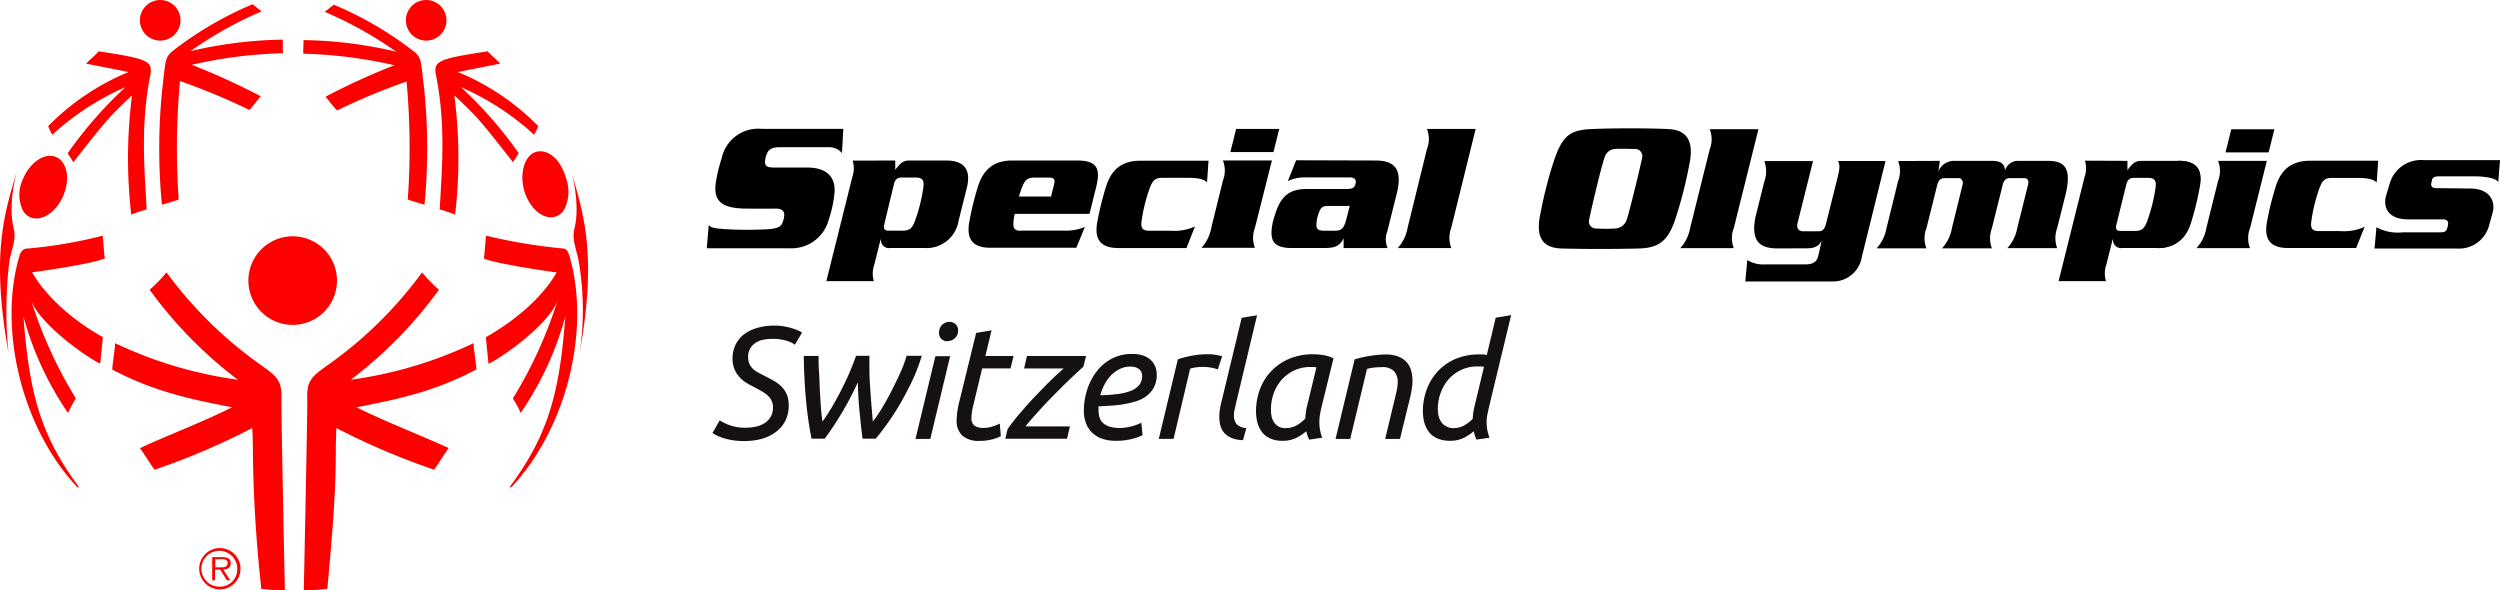 <svg xmlns="http://www.w3.org/2000/svg" width="324" height="76.51" viewBox="0 0 324 76.51"><g id="soswi-logo-svg" transform="translate(-21.112 -22.12)"><path id="Path_170" data-name="Path 170" d="M25.876,57.021c1.439.615,3.351-.637,4.273-2.789s.51-4.4-.93-5.015-3.343.63-4.266,2.789a4.723,4.723,0,0,0-.037,4.138,2.084,2.084,0,0,0,.96.877Z" transform="translate(-0.838 -6.744)" fill="red"></path><path id="Path_171" data-name="Path 171" d="M47.924,27.383A2.631,2.631,0,1,0,45.3,24.759,2.631,2.631,0,0,0,47.924,27.383Z" transform="translate(-6.055 0)" fill="red"></path><path id="Path_172" data-name="Path 172" d="M49.045,33.728a76.255,76.255,0,0,0-.06,15.106s2.174-.63,2.174-.682a95.13,95.13,0,0,1,.172-15.345,84.314,84.314,0,0,1,9,3.748c.525-.57.96-1.192,1.462-1.777A90.221,90.221,0,0,0,52.853,30.7a59.351,59.351,0,0,1,11.815-1.5s-.045-1.769,0-1.762a55.407,55.407,0,0,0-11.995,1.5,49.724,49.724,0,0,1,9.251-5.165c-.225-.135-1.177-.922-1.177-.922a45.355,45.355,0,0,0-10.563,6.215C49.359,29.882,49.464,30.294,49.045,33.728Z" transform="translate(-6.891 -0.183)" fill="red"></path><path id="Path_173" data-name="Path 173" d="M29.972,41.808a34.3,34.3,0,0,1,9.491-6.177,53.368,53.368,0,0,0-7.5,8.576c.262.367.465.75.75,1.147,4.385-5.57,4.558-5.795,7.594-8.651a63.951,63.951,0,0,0-.1,15.45,18.306,18.306,0,0,1,1.994-.667c-.262-5.06-.825-10.915.472-17.385.337-1.874-.307-2.129-6.679-3.111-.42.472-.7.69-1.657,1.589l5.525,1.095A31.486,31.486,0,0,0,29.44,40.683,8.622,8.622,0,0,0,29.972,41.808Z" transform="translate(-2.085 -2.221)" fill="red"></path><path id="Path_174" data-name="Path 174" d="M93.911,27.383a2.631,2.631,0,1,0-2.631-2.624A2.631,2.631,0,0,0,93.911,27.383Z" transform="translate(-17.566 0)" fill="red"></path><path id="Path_175" data-name="Path 175" d="M73.538,29.282a59.26,59.26,0,0,1,11.815,1.5,85.188,85.188,0,0,0-8.928,4.078c.495.585.93,1.207,1.5,1.777a83,83,0,0,1,9-3.748,94.312,94.312,0,0,1,.157,15.285c0,.052,2.167.682,2.167.682a76.308,76.308,0,0,0-.052-15.106c-.42-3.433-.322-3.846-1.132-4.6a45.3,45.3,0,0,0-10.57-6.215s-.945.75-1.177.922a50,50,0,0,1,9.258,5.165,55.175,55.175,0,0,0-11.995-1.5C73.583,27.483,73.516,29.282,73.538,29.282Z" transform="translate(-13.123 -0.205)" fill="red"></path><path id="Path_176" data-name="Path 176" d="M96.463,34.1c1.3,6.47.75,12.324.48,17.385a18.862,18.862,0,0,1,1.994.667,62.736,62.736,0,0,0-.1-15.45c3.044,2.856,3.216,3.081,7.6,8.651.27-.367.472-.75.75-1.147a52.986,52.986,0,0,0-7.5-8.576,34.3,34.3,0,0,1,9.491,6.177,8.623,8.623,0,0,0,.532-1.124,31.388,31.388,0,0,0-10.42-7.009l5.517-1.094c-.952-.9-1.237-1.117-1.649-1.589C96.771,31.972,96.1,32.227,96.463,34.1Z" transform="translate(-18.844 -2.221)" fill="red"></path><path id="Path_177" data-name="Path 177" d="M22.88,59.056c-.81-3.216.48-7.564.457-7.5-1.672,5.66-3.418,10.818-1.124,23.652a54.553,54.553,0,0,1,.1-11.77C22.527,61.957,23.277,60.608,22.88,59.056Z" transform="translate(0 -7.37)" fill="red"></path><path id="Path_178" data-name="Path 178" d="M34.895,62.87a58.721,58.721,0,0,1-9.746,1.664c-.862,0-1.042,1.012-1.139,1.372-2.549,9.258.412,21.942,7.706,29.649,0,0,.1-.157.09-.172-4.933-6.664-6.387-11.995-7.159-22.062a40.991,40.991,0,0,0,5.787,12.527,13.165,13.165,0,0,1,1.012-1.889A56.179,56.179,0,0,1,25.6,71.086c.877,2.954,6.814,7.294,9,8.366l.345-3.441c-.225-.12-6.162-3.246-9.183-8.4.06,0,7.654-1.027,9.438-1.8C35.067,64.947,34.962,62.855,34.895,62.87Z" transform="translate(-0.5 -10.201)" fill="red"></path><path id="Path_179" data-name="Path 179" d="M115.1,64.534a70.52,70.52,0,0,1-10.03-1.664c-.067,0-.172,2.077-.307,2.961,1.784.75,9.378,1.792,9.438,1.8-3,5.15-9,8.246-9.183,8.4l.345,3.441c2.189-1.072,8.126-5.413,9-8.366a56.832,56.832,0,0,1-5.84,12.857,13.162,13.162,0,0,1,1.012,1.874,41.231,41.231,0,0,0,5.787-12.527c-.75,10.053-2.249,15.4-7.167,22.062a.944.944,0,0,0,.1.172c7.294-7.706,10.255-20.391,7.706-29.649C115.855,65.546,115.675,64.572,115.1,64.534Z" transform="translate(-20.941 -10.202)" fill="red"></path><path id="Path_180" data-name="Path 180" d="M111.713,53.557c.75,2.249,2.5,3.651,3.981,3.179a2.039,2.039,0,0,0,1.05-.75,5.04,5.04,0,0,0,.367-4.123c-.75-2.7-2.5-3.966-3.988-3.486S111,51.315,111.713,53.557Z" transform="translate(-22.608 -6.548)" fill="red"></path><path id="Path_181" data-name="Path 181" d="M119.82,51.58c0-.082,1.267,4.266.457,7.5-.39,1.552.33,2.9.57,4.4a37.543,37.543,0,0,1,.1,11.77C123.238,62.39,121.454,57.24,119.82,51.58Z" transform="translate(-24.711 -7.375)" fill="red"></path><path id="Path_182" data-name="Path 182" d="M75.525,68.687a5.742,5.742,0,1,0-1.679,4.073,5.757,5.757,0,0,0,1.679-4.073Z" transform="translate(-10.739 -10.217)" fill="red"></path><path id="Path_183" data-name="Path 183" d="M95.647,78.378a53.974,53.974,0,0,1-15.923,4.745A55.609,55.609,0,0,0,91.149,71.459,18.148,18.148,0,0,1,88.96,69.21a52.7,52.7,0,0,1-12.4,12.137c-1.454,1.065-1.9,1.417-2.316,2.429a6.163,6.163,0,0,0-.157,1.9c0,2.849-.45,24.619-.457,24.739a29.243,29.243,0,0,0,3.051-.187c.9-9.686,1.087-13.494,1.1-17.849,0-1.574.075-2.849.075-3A91.576,91.576,0,0,0,90.52,94.781c.247-.307,1.844-2.834,1.9-2.8-3.981-1.814-8.021-3.336-11.95-5.285,5.9-1.147,10.255-2.137,15.518-4.9C96.075,81.8,95.55,78.423,95.647,78.378Z" transform="translate(-13.148 -11.789)" fill="red"></path><path id="Path_184" data-name="Path 184" d="M62.45,85.672a6.365,6.365,0,0,0-.172-1.9c-.412-1.012-.855-1.364-2.309-2.429A53.227,53.227,0,0,1,47.554,69.21a18.149,18.149,0,0,1-2.189,2.249A55.414,55.414,0,0,0,56.8,83.124a53.975,53.975,0,0,1-15.923-4.745c.1.045-.427,3.381-.345,3.433,5.248,2.744,9.618,3.748,15.518,4.88-3.9,1.949-7.969,3.471-11.95,5.293.06,0,1.657,2.5,1.9,2.8a91.255,91.255,0,0,0,12.669-5.405c0,.142.075,1.417.075,3a177.816,177.816,0,0,0,1.1,17.849,29.056,29.056,0,0,0,3.051.187C62.884,110.284,62.427,88.544,62.45,85.672Z" transform="translate(-4.861 -11.789)" fill="red"></path><path id="Path_185" data-name="Path 185" d="M60.2,119.235c0-.5-.27-.795-1.057-.795H57.8v3h.367v-1.379h.675l.855,1.379h.435l-.9-1.379C59.757,120.037,60.2,119.819,60.2,119.235Zm-1.447.525H58.2V118.7h.855c.367,0,.75.06.75.525-.03.607-.652.532-1.1.532Z" transform="translate(-9.185 -24.113)" fill="red"></path><path id="Path_186" data-name="Path 186" d="M58.234,116.87a2.676,2.676,0,1,0,2.669,2.669,2.676,2.676,0,0,0-2.669-2.669Zm0,5a2.324,2.324,0,1,1,2.249-2.331,2.249,2.249,0,0,1-2.249,2.331Z" transform="translate(-8.621 -23.72)" fill="red"></path><path id="Path_187" data-name="Path 187" d="M216.5,57.824c-.075.75.1,1.154,1.012,1.154h2.774a6.357,6.357,0,0,0,3.149-.555l-1.1,2.8h-8.786c-2.609,0-3.171-1.379-2.744-3.516a37.9,37.9,0,0,1,1.049-4.266c.645-2.2,1.912-3.538,4.5-3.538h8.838L225,52.719c-.337-.412-1.155-.6-2.526-.6H219.24c-.922,0-1.237.292-1.6,1.154a21.49,21.49,0,0,0-1.139,4.55Z" transform="translate(-47.456 -6.955)"></path><path id="Path_188" data-name="Path 188" d="M172.9,49.87v1.207c.622-.825,1-1.207,1.8-1.207h4.79c2.6,0,3.2,1.447,2.691,3.523l-1.072,4.281a4.206,4.206,0,0,1-4.438,3.538h-4.43a1.035,1.035,0,0,1-1.192-1.109H171l-.817,3.276a3.4,3.4,0,0,0-.053,2.122H163.97l3.366-13.494a3.441,3.441,0,0,0,.045-2.122Zm-.847,9.093h1.777c.915,0,1.229-.292,1.589-1.162a21.3,21.3,0,0,0,1.139-4.565c.082-.75-.1-1.162-1.012-1.162h-1.807c-.555,0-.855.24-1.012.862L171.489,58.1c-.157.63,0,.862.57.862Z" transform="translate(-35.764 -6.947)"></path><path id="Path_189" data-name="Path 189" d="M202.758,49.87h-8.733c-2.451.075-3.666,1.4-4.3,3.531a36.271,36.271,0,0,0-1.042,4.266c-.412,2.077.112,3.433,2.519,3.508h11.32l1.109-2.7a6.177,6.177,0,0,1-2.7.48h-5.465a3.381,3.381,0,0,1-.487,0c-.547-.112-.667-.48-.6-1.117a6.126,6.126,0,0,1,.165-1.05h9.686l.862-3.478C205.682,50.957,205.232,49.9,202.758,49.87ZM199.632,53l-.382,1.537H195.09a11.874,11.874,0,0,1,.442-1.3c.352-.862.667-1.154,1.582-1.154h1.927C199.67,52.089,199.79,52.351,199.632,53Z" transform="translate(-41.919 -6.947)"></path><path id="Path_190" data-name="Path 190" d="M231.6,51.1a3.545,3.545,0,0,0,0-2.6h6.35l-2.2,8.718a3.628,3.628,0,0,0,0,2.6H228.82a5.2,5.2,0,0,0,1.274-2.6Zm7.3-6.694-.75,3h-5.585l.75-3Z" transform="translate(-51.998 -5.58)"></path><path id="Path_191" data-name="Path 191" d="M254.418,49.86c2.414,0,3.546,1.057,2.751,4.266l-1.237,4.94a2.8,2.8,0,0,0,.045,2.137h-5.7V59.95c-.54,1.012-1.079,1.252-2.624,1.252h-4.041c-2.556,0-3-1.027-2.5-3.418l.2-.675c.7-2.354,1.649-3.561,4.206-3.561H250.7c.795,0,1.012-.195,1.139-.75s-.3-.75-.75-.75h-5.66a5.127,5.127,0,0,0-2.384.48l1.079-2.7Zm-3.508,5.885h-2.354c-.877,0-1.169,0-1.5.922a4.5,4.5,0,0,0-.292,1.259c-.068.75.1,1.012.967,1.035h1.327c.892,0,1.244-.165,1.6-1.6l.367-1.454.053-.232a.21.21,0,0,1-.172.075Z" transform="translate(-55.032 -6.937)"></path><path id="Path_192" data-name="Path 192" d="M266.536,47.011a3.506,3.506,0,0,0,0-2.6h6.312l-3.163,12.812a3.748,3.748,0,0,0,0,2.624H262.75a5.248,5.248,0,0,0,1.274-2.6Z" transform="translate(-60.492 -5.58)"></path><path id="Path_193" data-name="Path 193" d="M143.555,56.844c.247.382.75.45,2.249.562a50,50,0,0,0,5.413,0c1.154-.09,1.679-.27,1.889-.847a3,3,0,0,0,.217-.795c.1-.592-.172-1.035-1.095-1.035,0,0-.937.037-3.951,0s-4.176-.96-3.8-3.4a19.934,19.934,0,0,1,.75-3.111,4.842,4.842,0,0,1,5.188-3.823h10.578l-.172,3.134a2.316,2.316,0,0,0-1.957-.75h-6.147c-.915,0-1.387.262-1.612.817a3.059,3.059,0,0,0-.262,1.065c0,.585.315.75,1.237.75h4.213c3.621,0,3.651,2.421,3.553,3.358a16.253,16.253,0,0,1-.75,3.441,4.993,4.993,0,0,1-5.03,3.666H143.3Z" transform="translate(-30.589 -5.578)"></path><path id="Path_194" data-name="Path 194" d="M396.789,49.91c2.609,0,3.171,1.379,2.744,3.516a38.674,38.674,0,0,1-1.035,4.266c-.652,2.2-1.919,3.538-4.5,3.538" transform="translate(-93.35 -6.957)"></path><path id="Path_195" data-name="Path 195" d="M418.723,57.864c-.082.75.09,1.162,1.012,1.162H422.5a6.357,6.357,0,0,0,3.149-.555l-1.1,2.751h-8.794c-2.594,0-3.156-1.379-2.736-3.516a36.712,36.712,0,0,1,1.049-4.266c.637-2.189,1.912-3.531,4.5-3.531H427.4l-.187,2.834c-.33-.412-1.147-.607-2.526-.607h-3.246c-.907,0-1.222.292-1.582,1.154A21.162,21.162,0,0,0,418.723,57.864Z" transform="translate(-98.08 -6.957)"></path><path id="Path_196" data-name="Path 196" d="M385.921,49.922v1.2c.615-.817,1-1.2,1.792-1.2h4.8c2.6,0,3.2,1.447,2.684,3.516l-1.065,4.281a4.205,4.205,0,0,1-4.43,3.5h-4.453a1.034,1.034,0,0,1-1.192-1.109H384l-.817,3.283a3.418,3.418,0,0,0-.045,2.114H377l3.366-13.494a3.306,3.306,0,0,0,.045-2.114Zm-.847,9.086h1.777c.915,0,1.229-.292,1.589-1.154a21.383,21.383,0,0,0,1.139-4.573c.083-.75-.1-1.154-1.012-1.154h-1.784c-.555,0-.855.24-1.012.87L384.5,58.154c-.157.63,0,.855.57.855Z" transform="translate(-89.094 -6.955)"></path><path id="Path_197" data-name="Path 197" d="M315.416,47.061a3.545,3.545,0,0,0,0-2.6h6.312l-3.193,12.812a3.545,3.545,0,0,0,0,2.6H311.6a5.247,5.247,0,0,0,1.274-2.6Z" transform="translate(-72.722 -5.593)"></path><path id="Path_198" data-name="Path 198" d="M326.918,61.28c-2.691,0-3.276-1.5-2.751-4.116l1.139-4.55a3.876,3.876,0,0,0,0-2.654h6.312L329.6,58.049c-.12.5.068,1.012.69,1.012h2.092c.487,0,.75-.315.915-.96l1.5-6c.352-1.424.262-1.634.075-2.144h6.14l-3.059,12.384a3.793,3.793,0,0,1-3.958,3.224H322.84l.255-2.774a3.891,3.891,0,0,0,2.316.562H330.7c1.087,0,1.447-.51,1.582-1.042l.45-1.994h0c-.442.75-.96.96-2.077.96Z" transform="translate(-75.536 -6.97)"></path><path id="Path_199" data-name="Path 199" d="M353.741,49.93l-.2,1.372h0a2.2,2.2,0,0,1,1.852-1.372h5.083c1.372,0,1.619.532,1.709,1.229h0a1.762,1.762,0,0,1,1.582-1.229h3.906c1.874,0,3.306.525,2.339,4.43l-1.072,4.281a3.747,3.747,0,0,0,0,2.6h-6.455a5.322,5.322,0,0,0,1.282-2.6l1.409-5.66c.15-.607-.195-.817-.495-.817H362.8c-.435,0-.75.24-.907.817l-1.417,5.682a3.747,3.747,0,0,0,0,2.6h-6.455a5.247,5.247,0,0,0,1.274-2.6l1.394-5.682c.1-.27-.082-.817-.487-.817h-1.882c-.435,0-.75.24-.907.817L352,58.663a3.5,3.5,0,0,0,0,2.6H345.54a5.247,5.247,0,0,0,1.282-2.6l1.5-6.11a3.545,3.545,0,0,0,0-2.6Z" transform="translate(-81.218 -6.962)"></path><path id="Path_200" data-name="Path 200" d="M403.636,51.162a3.545,3.545,0,0,0,0-2.6h6.32l-2.174,8.711a3.546,3.546,0,0,0,0,2.6H400.84a5.142,5.142,0,0,0,1.274-2.6Zm7.3-6.7-.75,3H404.6l.75-3Z" transform="translate(-95.062 -5.593)"></path><path id="Path_201" data-name="Path 201" d="M443.959,53.481c2.631,0,3.3,1.642,3,3l-.495,1.777a4.011,4.011,0,0,1-4.191,3H431.62l.247-2.759a5.753,5.753,0,0,0,3.418.66h4.865c.585,0,.795-.142.907-.607l.06-.24c.12-.465,0-.832-.607-.832h-4.5c-2.631,0-3.224-1.5-2.946-2.894l.555-1.859a4.214,4.214,0,0,1,4.363-2.924h9.9l-.225,2.849c-.322-.562-1.882-.75-3.224-.75h-4.46c-.555,0-.817.142-.885.412l-.12.487c-.06.27.045.63.6.63Z" transform="translate(-102.768 -6.93)"></path><path id="Path_202" data-name="Path 202" d="M288.963,48.949c1.147-3.621,2.1-4.423,5.015-4.55s7.249-.12,9.925,0c2.346.1,3.4,1.454,2.751,4.558a56.222,56.222,0,0,1-1.582,6.365c-1,3.388-2.114,4.5-5.038,4.558-2.706.075-6.912.082-9.925,0-2.444-.067-3.441-1.4-2.751-4.558a55.109,55.109,0,0,1,1.6-6.372Zm11.567-.81a.937.937,0,0,0-.87-1.162c-.84,0-1.687-.045-2.556,0a1.5,1.5,0,0,0-1.417,1.042c-.382.99-1.679,6.417-2.009,8.081a.907.907,0,0,0,.855,1.184,19.374,19.374,0,0,0,2.556,0,1.649,1.649,0,0,0,1.432-1.08C298.971,54.842,300.4,48.844,300.53,48.14Z" transform="translate(-66.6 -5.554)"></path><path id="Path_203" data-name="Path 203" d="M148.623,91.644a6.065,6.065,0,0,0,1.267-.135,3.291,3.291,0,0,0,1.117-.442,2.459,2.459,0,0,0,.81-.81A2.4,2.4,0,0,0,152.124,89a1.957,1.957,0,0,0-.195-.892,2.33,2.33,0,0,0-.54-.682,4.437,4.437,0,0,0-.8-.555c-.307-.172-.652-.36-1.02-.547s-.637-.345-.96-.54a3.554,3.554,0,0,1-.862-.75,3.351,3.351,0,0,1-.622-1,3.636,3.636,0,0,1-.24-1.379,4.018,4.018,0,0,1,.367-1.709,3.748,3.748,0,0,1,1.057-1.349,5.037,5.037,0,0,1,1.724-.87,7.954,7.954,0,0,1,2.339-.315,6.621,6.621,0,0,1,1.177.1,8.564,8.564,0,0,1,1.02.232,7.5,7.5,0,0,1,.81.3,2.549,2.549,0,0,1,.517.277l-.93,1.567a3.456,3.456,0,0,0-1.117-.525,6.312,6.312,0,0,0-1.829-.232,5.713,5.713,0,0,0-1.222.127,2.789,2.789,0,0,0-.982.427,2.062,2.062,0,0,0-.907,1.792,2.122,2.122,0,0,0,.165.9,2.249,2.249,0,0,0,.45.637,3.246,3.246,0,0,0,.712.5l.922.48c.412.2.8.412,1.162.622a4.371,4.371,0,0,1,.96.75,3.216,3.216,0,0,1,.652,1.012,3.665,3.665,0,0,1,.232,1.394,4.318,4.318,0,0,1-.442,1.994,4.048,4.048,0,0,1-1.214,1.424,5.616,5.616,0,0,1-1.837.9,8.921,8.921,0,0,1-2.3.285,9.086,9.086,0,0,1-1.5-.112,8.035,8.035,0,0,1-1.177-.277,7.262,7.262,0,0,1-.87-.345,3.263,3.263,0,0,1-.532-.322l.93-1.627a6.283,6.283,0,0,0,1.237.607A5.817,5.817,0,0,0,148.623,91.644Z" transform="translate(-30.837 -14.094)" fill="#151011"></path><path id="Path_204" data-name="Path 204" d="M169.008,92.156a18.4,18.4,0,0,0,1.154-1.679c.42-.7.84-1.439,1.252-2.249s.8-1.589,1.154-2.391a16.429,16.429,0,0,0,.825-2.2h1.964a26,26,0,0,1-1.1,2.946c-.472,1-.975,1.972-1.5,2.916a31.129,31.129,0,0,1-1.687,2.669c-.585.84-1.147,1.574-1.679,2.2h-1.709c-.157-1.192-.285-2.4-.4-3.606s-.187-2.444-.217-3.688c-.277.615-.585,1.252-.93,1.912s-.7,1.312-1.087,1.949-.75,1.252-1.154,1.844-.75,1.124-1.117,1.589h-1.709a47.4,47.4,0,0,1-.7-4.835q-.262-2.714-.307-5.885h1.919c0,.645,0,1.349.06,2.107s.06,1.5.1,2.249.09,1.5.142,2.249.127,1.349.21,1.9c.42-.592.847-1.244,1.267-1.957s.817-1.447,1.192-2.189.75-1.5,1.057-2.249.6-1.447.832-2.122h1.732v1.987c0,.7.053,1.439.1,2.182s.1,1.5.165,2.249S168.956,91.474,169.008,92.156Z" transform="translate(-34.782 -15.401)" fill="#151011"></path><path id="Path_205" data-name="Path 205" d="M181.3,92.933H179.38l2.579-10.72h1.912Zm2.249-12.654a1.117,1.117,0,0,1-.795-.292,1.012,1.012,0,0,1-.322-.8,1.357,1.357,0,0,1,1.342-1.424,1.132,1.132,0,0,1,.8.3,1.087,1.087,0,0,1,.33.832,1.267,1.267,0,0,1-.435,1,1.357,1.357,0,0,1-.945.352Z" transform="translate(-39.621 -13.929)" fill="#151011"></path><path id="Path_206" data-name="Path 206" d="M189.487,93.556a3.238,3.238,0,0,1-2.249-.675,2.609,2.609,0,0,1-.75-1.979,10.876,10.876,0,0,1,.285-2.166l2.249-9.176,1.994-.33-.8,3.321h3.651l-.39,1.612h-3.681L188.663,88.9a6.934,6.934,0,0,0-.247,1.687,1.177,1.177,0,0,0,.367.982,1.972,1.972,0,0,0,1.237.3,3.748,3.748,0,0,0,1.177-.195,6.355,6.355,0,0,0,.885-.36l.142,1.627a5.248,5.248,0,0,1-1.05.4,6.11,6.11,0,0,1-1.687.21Z" transform="translate(-41.4 -14.297)" fill="#151011"></path><path id="Path_207" data-name="Path 207" d="M205.038,85.042c-.4.36-.945.862-1.619,1.5s-1.394,1.357-2.137,2.107-1.454,1.5-2.129,2.249-1.222,1.364-1.619,1.889h5.75l-.375,1.6h-8l.292-1.237a23.148,23.148,0,0,1,1.567-2.009c.63-.75,1.289-1.5,1.964-2.2s1.357-1.417,2.017-2.062,1.237-1.184,1.732-1.6h-5.135l.367-1.612h7.654Z" transform="translate(-43.509 -15.409)" fill="#151011"></path><path id="Path_208" data-name="Path 208" d="M212.576,94.562a5.083,5.083,0,0,1-1.814-.3,3.6,3.6,0,0,1-1.274-.825,3.276,3.276,0,0,1-.75-1.229,4.409,4.409,0,0,1-.247-1.5,8.885,8.885,0,0,1,.435-2.781,7.5,7.5,0,0,1,1.237-2.369,5.907,5.907,0,0,1,1.957-1.642,5.54,5.54,0,0,1,2.616-.607,4.4,4.4,0,0,1,1.454.217,2.669,2.669,0,0,1,.99.585,2.406,2.406,0,0,1,.57.855,2.909,2.909,0,0,1,.187,1,3.487,3.487,0,0,1-.352,1.634,3.4,3.4,0,0,1-.93,1.124,4.123,4.123,0,0,1-1.349.7,12.045,12.045,0,0,1-1.612.39,13.989,13.989,0,0,1-1.687.195l-1.619.1a1.97,1.97,0,0,0,0,.262v.195a3.525,3.525,0,0,0,.112.9,1.694,1.694,0,0,0,.427.75,2.054,2.054,0,0,0,.855.5,4.416,4.416,0,0,0,1.432.187,4.5,4.5,0,0,0,.817-.075,6.6,6.6,0,0,0,.8-.18c.255-.075.48-.157.682-.232a1.649,1.649,0,0,0,.42-.21l.165,1.627a6.6,6.6,0,0,1-1.327.48A8.029,8.029,0,0,1,212.576,94.562Zm-1.957-5.9a19.568,19.568,0,0,0,2.189-.15,6.828,6.828,0,0,0,1.709-.4,2.7,2.7,0,0,0,1.125-.75,1.867,1.867,0,0,0,.4-1.237,1.252,1.252,0,0,0-.067-.39,1.193,1.193,0,0,0-.247-.382,1.38,1.38,0,0,0-.487-.292,2.249,2.249,0,0,0-.75-.112,3,3,0,0,0-1.349.315,3.98,3.98,0,0,0-1.124.81,4.843,4.843,0,0,0-.84,1.177,6.154,6.154,0,0,0-.555,1.409Z" transform="translate(-46.909 -15.318)" fill="#151011"></path><path id="Path_209" data-name="Path 209" d="M227.572,83.36h.555a5.574,5.574,0,0,1,.607.067l.547.1a2,2,0,0,1,.367.112l-.555,1.694a4.13,4.13,0,0,0-.945-.247,6.261,6.261,0,0,0-1.035-.082,6.547,6.547,0,0,0-.855.06,4.911,4.911,0,0,0-.75.165l-2.151,9.1H221.44l2.474-10.308a12.051,12.051,0,0,1,1.777-.465A10.752,10.752,0,0,1,227.572,83.36Z" transform="translate(-50.151 -15.331)" fill="#151011"></path><path id="Path_210" data-name="Path 210" d="M234.1,87.895c-.067.307-.135.6-.2.892a3.231,3.231,0,0,0-.1.825,1.7,1.7,0,0,0,.337,1.109,1.867,1.867,0,0,0,1.267.517l-.427,1.567a4.1,4.1,0,0,1-1.432-.262,2.593,2.593,0,0,1-.952-.622,2.474,2.474,0,0,1-.525-.93,3.922,3.922,0,0,1-.165-1.177,6.61,6.61,0,0,1,.075-.99,10.161,10.161,0,0,1,.225-1.072l2.6-10.8,1.994-.33Z" transform="translate(-52.769 -13.644)" fill="#151011"></path><path id="Path_211" data-name="Path 211" d="M245.139,94.424a4.6,4.6,0,0,1-.21-.5,4.8,4.8,0,0,1-.165-.585,6.391,6.391,0,0,1-1.214.825,3.958,3.958,0,0,1-1.874.412,3.749,3.749,0,0,1-1.559-.292,2.729,2.729,0,0,1-1.064-.8,3.552,3.552,0,0,1-.607-1.214,5.9,5.9,0,0,1-.195-1.552,8.172,8.172,0,0,1,.465-2.7,6.845,6.845,0,0,1,1.394-2.346A6.958,6.958,0,0,1,242.433,84a7.849,7.849,0,0,1,3.284-.637,8,8,0,0,1,1.3.12,4.176,4.176,0,0,1,1.274.412L246.7,90.369c-.067.315-.12.615-.172.907a5.864,5.864,0,0,0-.067.907,5.247,5.247,0,0,0,.082.96,5.684,5.684,0,0,0,.285,1.035Zm-3.074-1.5a2.834,2.834,0,0,0,1.5-.375,4.872,4.872,0,0,0,1.072-.862,6.951,6.951,0,0,1,.067-.75,7.054,7.054,0,0,1,.135-.75l1.237-5.113a1,1,0,0,0-.337-.06h-.42a4.926,4.926,0,0,0-2.129.45,5.2,5.2,0,0,0-1.619,1.207,5.382,5.382,0,0,0-1.027,1.754,6.132,6.132,0,0,0-.36,2.092,5.03,5.03,0,0,0,.082.877,2.038,2.038,0,0,0,.3.75,1.724,1.724,0,0,0,.577.562,1.807,1.807,0,0,0,.922.24Z" transform="translate(-54.359 -15.33)" fill="#151011"></path><path id="Path_212" data-name="Path 212" d="M253.9,94.345H252l2.474-10.308a15.356,15.356,0,0,1,2.054-.465,13.16,13.16,0,0,1,1.964-.172,4.5,4.5,0,0,1,1.6.255,2.849,2.849,0,0,1,1.08.7,2.654,2.654,0,0,1,.607,1.072,4.7,4.7,0,0,1,.195,1.372,6.751,6.751,0,0,1-.082,1c-.053.352-.12.7-.2,1.065l-1.342,5.48h-1.919l1.214-5.068c.1-.39.187-.75.277-1.177a5.168,5.168,0,0,0,.135-1.132,2.069,2.069,0,0,0-.45-1.372,2.121,2.121,0,0,0-1.694-.547,8.956,8.956,0,0,0-1.012.06,5.5,5.5,0,0,0-.825.165Z" transform="translate(-57.801 -15.341)" fill="#151011"></path><path id="Path_213" data-name="Path 213" d="M275.361,90.491a5.989,5.989,0,0,0,.082.96,6.432,6.432,0,0,0,.292,1.035l-1.694.247a4.214,4.214,0,0,1-.345-1.087,6.746,6.746,0,0,1-1.222.825,3.935,3.935,0,0,1-1.874.412,4.123,4.123,0,0,1-1.567-.277,2.871,2.871,0,0,1-1.095-.795,3.485,3.485,0,0,1-.637-1.229,5.652,5.652,0,0,1-.2-1.559,7.984,7.984,0,0,1,.465-2.7,6.926,6.926,0,0,1,1.379-2.346,6.747,6.747,0,0,1,2.294-1.664,7.811,7.811,0,0,1,3.216-.622h.457l.472.067,1.155-4.828,2-.33-2.909,12.062c-.068.315-.128.615-.187.907a5.032,5.032,0,0,0-.083.922Zm-4.37.75a2.856,2.856,0,0,0,1.5-.367,5.129,5.129,0,0,0,1.065-.832c0-.217.037-.457.067-.75a6.759,6.759,0,0,1,.157-.832l1.237-5.158a3.257,3.257,0,0,0-.412-.052h-.435a4.79,4.79,0,0,0-2.122.457,5,5,0,0,0-1.619,1.214,5.368,5.368,0,0,0-1.027,1.762,6,6,0,0,0-.367,2.092,3.959,3.959,0,0,0,.105.907,2.318,2.318,0,0,0,.33.75,1.649,1.649,0,0,0,.607.547,1.986,1.986,0,0,0,.915.277Z" transform="translate(-61.581 -13.639)" fill="#151011"></path></g></svg>